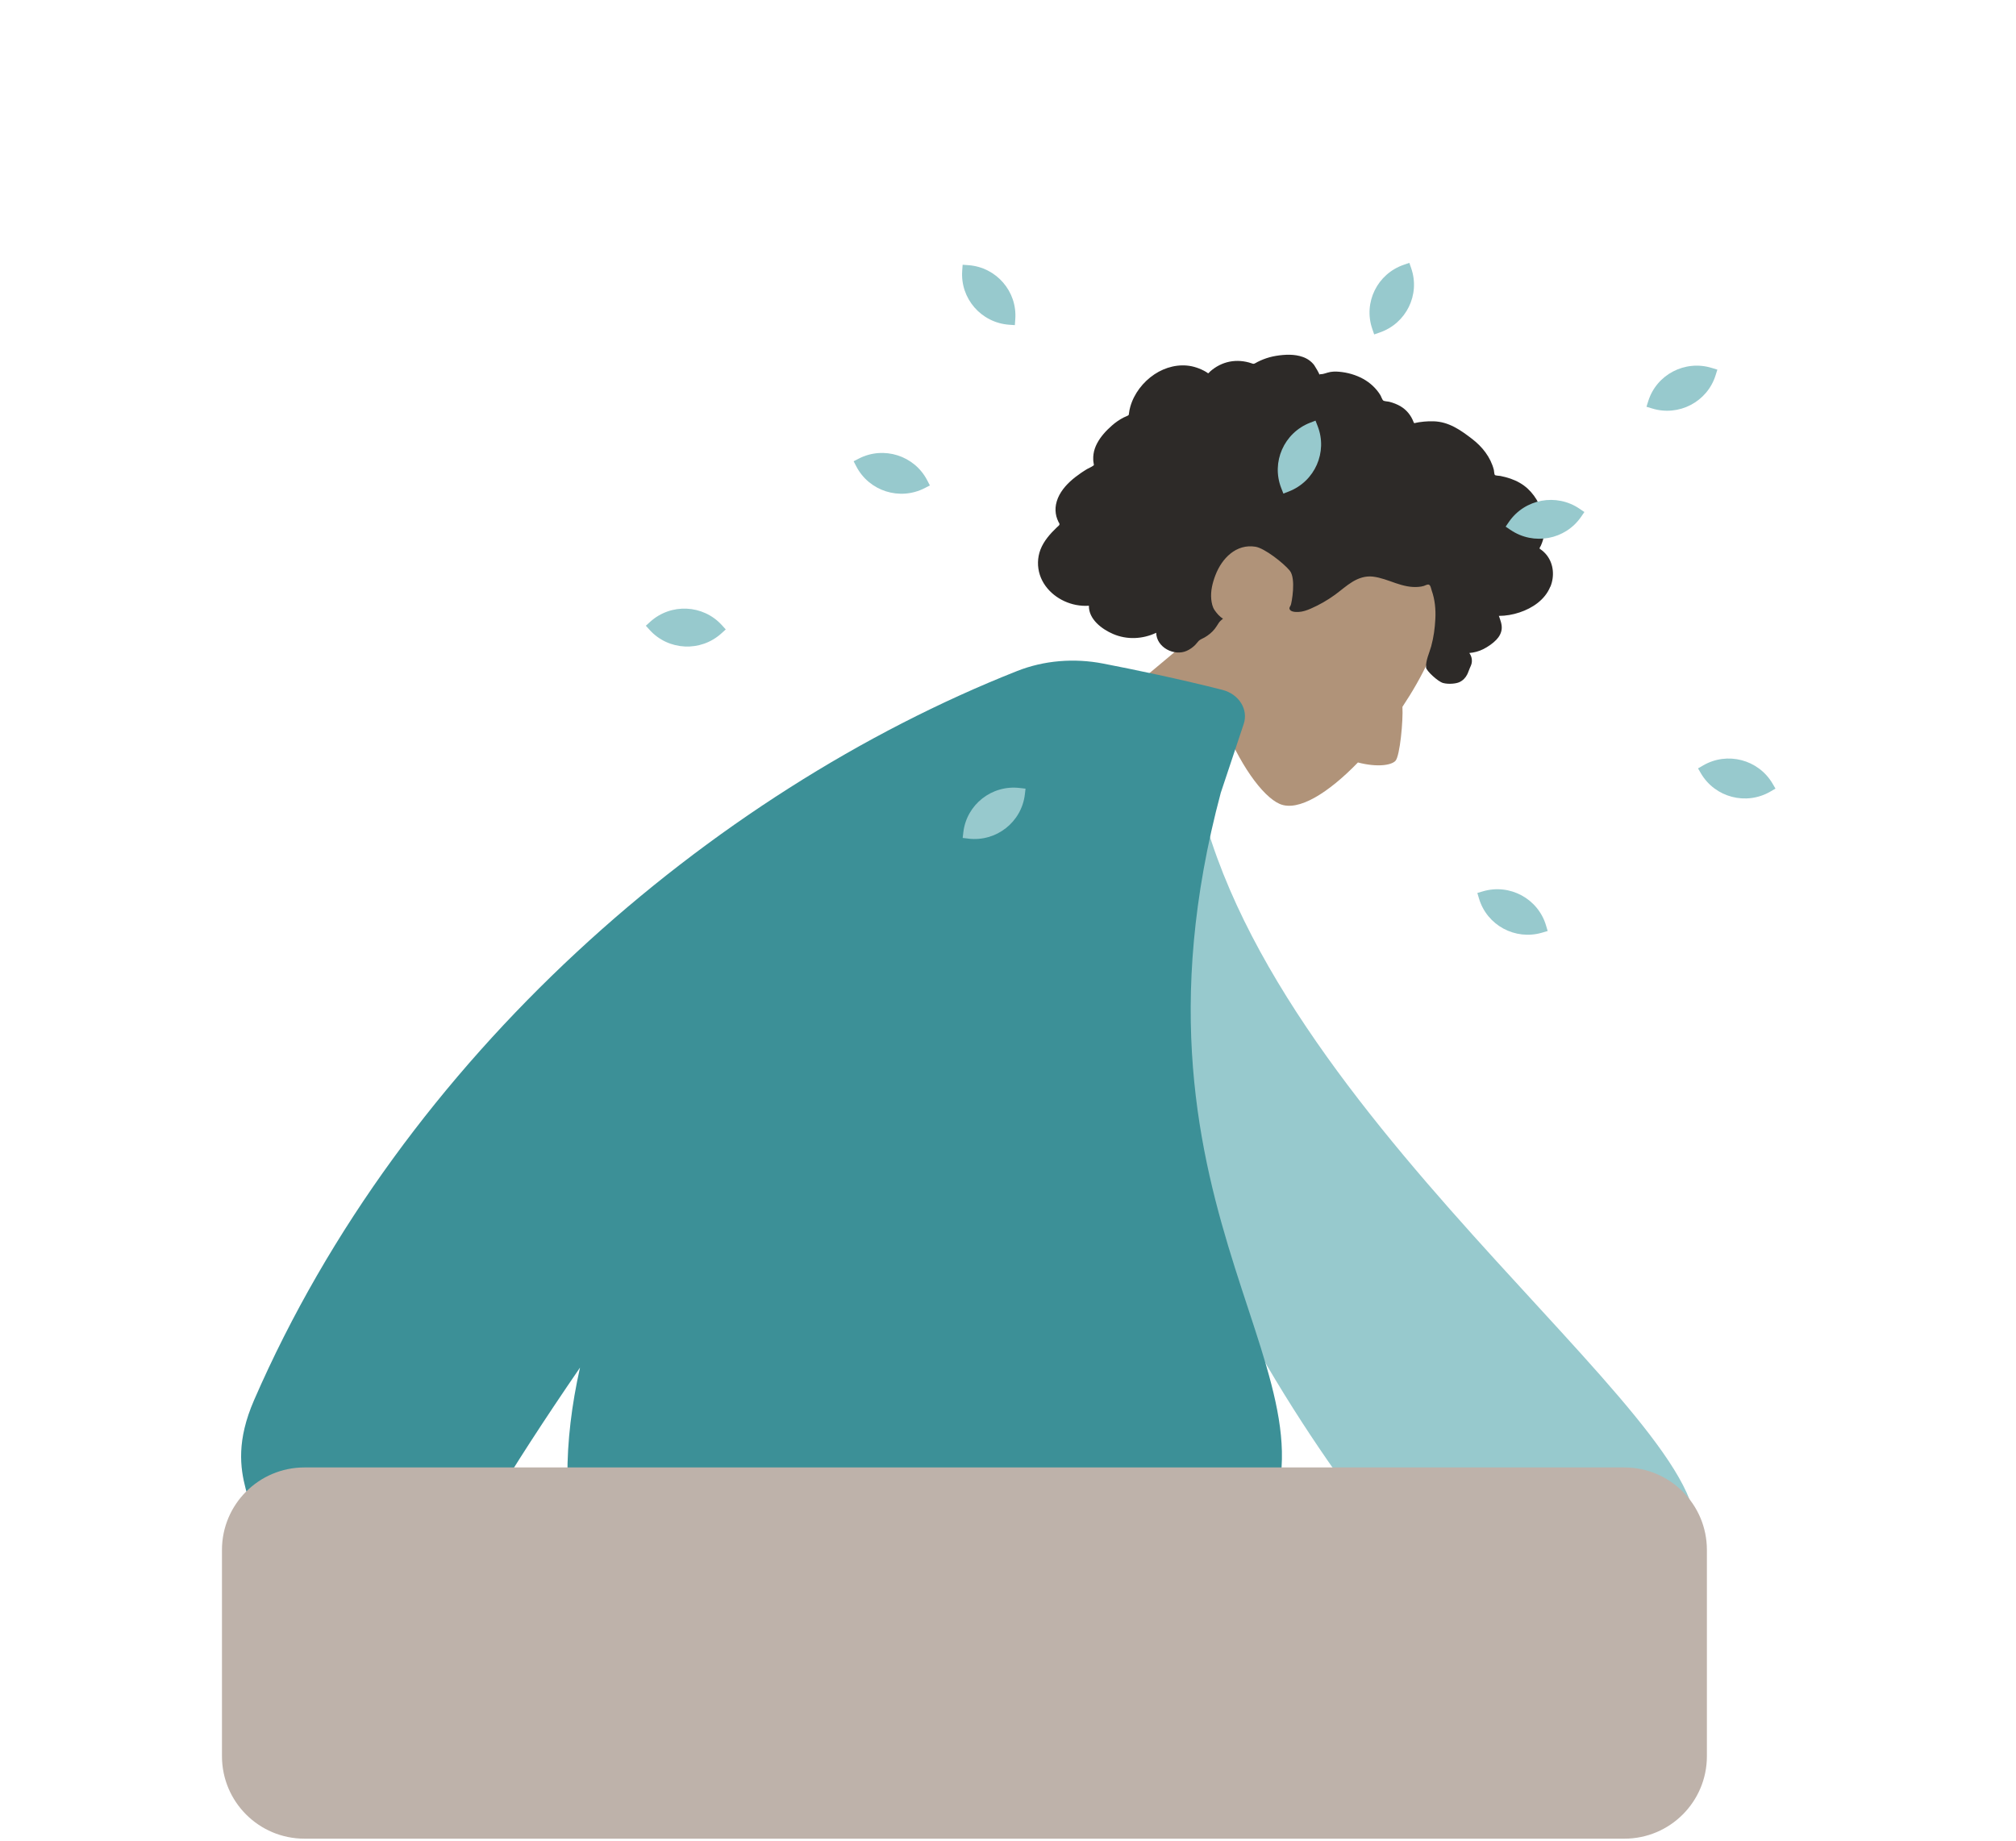 <?xml version="1.0" encoding="UTF-8"?> <svg xmlns="http://www.w3.org/2000/svg" id="_Слой_1" data-name="Слой 1" width="391" height="357" viewBox="0 0 391 357"><defs><style> .cls-1 { fill: #3c9097; } .cls-1, .cls-2, .cls-3, .cls-4 { fill-rule: evenodd; } .cls-1, .cls-2, .cls-3, .cls-4, .cls-5, .cls-6 { stroke-width: 0px; } .cls-2 { fill: #2d2a28; } .cls-3 { fill: #b09379; } .cls-4, .cls-6 { fill: #97c9cd; } .cls-5 { fill: #beb2aa; } </style></defs><path class="cls-3" d="m240.68,98.44c-5.92,6.58-7.84,15.08-7.48,23.52l-35.91,30.06,22.51,17.56,17.22-29.94c3.22,8.4,7.81,14.82,11.17,16.28,3.61,1.57,9.47-2.15,15.18-8.04,3.67.96,6.47.57,7.29-.33.85-.94,1.5-7.77,1.34-10.46,3.92-5.89,6.92-12.11,7.77-17.05,2.46-14.37-22.04-40.58-39.1-21.61Z"></path><path class="cls-2" d="m300.7,113.79c.81-2,.65-4.38-.71-6.12-.33-.42-.72-.79-1.16-1.1-.16-.11-.23-.1-.22-.26,0-.12.16-.31.21-.42.16-.34.29-.69.4-1.04.38-1.22.43-2.51.26-3.77-.32-2.36-1.42-4.67-3.18-6.3-.96-.89-2.11-1.52-3.35-1.95-.64-.22-1.3-.39-1.96-.52-.2-.04-.94-.05-1.06-.19-.14-.15-.15-.79-.2-.99-.64-2.47-2.24-4.49-4.24-6.02-2.26-1.73-4.5-3.31-7.44-3.4-.62-.02-1.25,0-1.87.06-.33.03-.65.07-.97.12-.2.03-.39.07-.58.11-.33.07-.35.16-.48-.16-.47-1.25-1.32-2.32-2.47-3.01-.68-.41-1.44-.7-2.21-.9-.26-.07-.98-.09-1.19-.25-.21-.16-.42-.82-.57-1.06-.82-1.33-1.99-2.4-3.35-3.15-1.41-.77-3.03-1.23-4.63-1.37-.77-.07-1.5-.05-2.24.17-.32.09-.64.21-.96.27-.19.04-.49,0-.66.1.1-.06-.88-1.7-.99-1.83-.56-.73-1.31-1.26-2.18-1.57-1.63-.59-3.49-.5-5.18-.23-.86.14-1.71.37-2.52.69-.39.15-.77.33-1.15.52-.18.09-.37.24-.56.3-.25.08-.33.02-.59-.07-1.35-.46-2.81-.58-4.21-.31-1.42.28-2.73.96-3.8,1.92-.06.06-.28.32-.35.33-.09,0-.29-.18-.38-.23-.31-.19-.62-.35-.95-.5-.6-.27-1.23-.48-1.87-.62-2.51-.52-5.12.15-7.23,1.55-2.21,1.47-3.98,3.75-4.7,6.32-.12.42-.2.84-.25,1.27-.03.26,0,.29-.21.42-.24.14-.54.23-.8.36-.82.42-1.59.95-2.28,1.56-1.14,1-2.21,2.15-2.91,3.5-.33.63-.57,1.31-.67,2.01-.05.36-.08.72-.06,1.08,0,.19.02.38.05.56.01.11.05.22.05.33,0,.26.13.15-.12.33-.35.26-.81.43-1.19.65-.39.23-.77.48-1.14.73-.76.52-1.49,1.08-2.16,1.7-1.29,1.2-2.39,2.69-2.72,4.46-.14.76-.11,1.54.08,2.28.1.36.23.72.4,1.06.09.17.24.34.2.52-.04.2-.37.4-.51.55-1.29,1.24-2.53,2.63-3.18,4.32-.6,1.56-.63,3.33-.11,4.91,1.01,3.08,3.93,5.23,7.04,5.82.81.15,1.65.21,2.47.15-.06,2.62,2.52,4.55,4.69,5.48,2.71,1.16,5.73,1.01,8.36-.23.07,2.84,3.49,4.6,5.94,3.49.6-.27,1.14-.66,1.61-1.12.25-.24.43-.53.67-.78.3-.31.79-.47,1.17-.69.75-.44,1.43-.98,1.97-1.67.28-.36.51-.74.76-1.13.22-.35.54-.58.84-.85-.65-.35-1.23-1.06-1.64-1.65-.4-.58-.57-1.4-.64-2.09-.16-1.6.24-3.21.81-4.69,1.24-3.25,4.02-6.13,7.78-5.51,1.75.29,5.43,3.16,6.63,4.63,1.27,1.55.36,6.3.2,6.69-.1.24-.32.46-.24.74.17.6,1.22.61,1.71.59.84-.03,1.65-.32,2.41-.65,1.66-.72,3.26-1.64,4.73-2.71,1.13-.83,2.17-1.77,3.37-2.5,1.19-.72,2.52-1.16,3.93-1,1.53.18,2.99.77,4.44,1.27,1.44.49,2.93.87,4.46.72.34-.03.68-.08,1-.18.26-.08.63-.31.9-.27.42.06.5.83.63,1.18.62,1.75.8,3.65.7,5.5-.1,1.84-.32,3.51-.8,5.28-.36,1.31-1.09,2.77-1,4.14.04.61,2.26,2.7,3.28,2.99s2.53.15,3.19-.16c.68-.32,1.19-.84,1.52-1.51.2-.39.31-.81.49-1.2.15-.33.3-.64.37-1,.12-.69-.05-1.38-.46-1.94.95-.08,1.88-.33,2.73-.76.88-.45,1.83-1.09,2.51-1.81.56-.58.97-1.31,1.04-2.12.08-.85-.27-1.72-.55-2.51,1.36,0,2.72-.24,4.01-.67,2.51-.83,4.94-2.46,5.96-4.99Z"></path><path class="cls-4" d="m217.26,141.11l13.31.54c4.58,66.73,97.76,129.61,98.29,154.33.2,9.06-7.94,12.06-4.95,15.38l-19.35,7.51c-2.1-3.44-9.45.69-21.11-5.45-11.66-6.14-84.71-97.93-66.2-172.32Z"></path><path class="cls-1" d="m236.79,153.67c-22.17,82.88,27.23,114.66,6.75,145.67-16.91,25.61-120.55,36.63-130.49,6.4-4.02-12.23-3.79-26.05-.56-40.49-7.01,10.22-12.74,19.08-17.2,26.57-7.69,12.93-24.8,11.91-26.12,17.21l-20.51-9.51c3.27-6.91-6.15-12.4.61-27.95,28.97-66.63,88.48-117.88,147.98-141.42,5.25-2.08,11.1-2.54,16.72-1.45,6.13,1.19,14.74,2.97,23.12,5.1,3.22.83,5.07,3.8,4.12,6.63l-4.41,13.23Z"></path><path class="cls-6" d="m267.59,64.49l-1.07.37-.37-1.07c-1.76-5.12.98-10.68,6.12-12.44l1.07-.37.37,1.07c1.76,5.12-.98,10.68-6.12,12.44Z"></path><path class="cls-6" d="m286.85,174.27l-.32-1.08,1.09-.32c5.21-1.53,10.69,1.43,12.23,6.62l.32,1.08-1.09.32c-5.21,1.53-10.69-1.43-12.23-6.62Z"></path><path class="cls-6" d="m249.97,95.32l-1.06.41-.41-1.05c-1.98-5.04.52-10.72,5.58-12.69l1.06-.41.41,1.05c1.98,5.04-.52,10.72-5.58,12.69Z"></path><path class="cls-6" d="m179.83,93.15l.52,1-1.01.52c-4.83,2.48-10.77.59-13.26-4.21l-.52-1,1.01-.52c4.83-2.48,10.77-.59,13.26,4.21Z"></path><path class="cls-6" d="m320.42,79.22l-1.09-.33.34-1.08c1.61-5.17,7.13-8.05,12.32-6.45l1.09.33-.34,1.08c-1.61,5.17-7.13,8.05-12.32,6.45Z"></path><path class="cls-6" d="m292.96,102.78l-.94-.64.64-.93c3.08-4.46,9.2-5.59,13.69-2.54l.94.64-.64.93c-3.07,4.46-9.2,5.59-13.68,2.54Z"></path><path class="cls-6" d="m186.62,52.48l.08-1.13,1.13.08c5.42.4,9.49,5.1,9.08,10.5l-.08,1.13-1.13-.08c-5.42-.4-9.49-5.1-9.08-10.5Z"></path><path class="cls-6" d="m329.9,150.01l-.57-.98.98-.57c4.69-2.73,10.72-1.16,13.47,3.51l.57.98-.98.57c-4.69,2.73-10.72,1.16-13.47-3.51Z"></path><path class="cls-6" d="m187.84,162.65l-1.13-.13.13-1.12c.64-5.37,5.53-9.21,10.93-8.57l1.13.13-.13,1.12c-.64,5.37-5.53,9.21-10.93,8.58Z"></path><path class="cls-6" d="m140,121.24l.76.84-.84.76c-4.02,3.65-10.25,3.36-13.9-.64l-.76-.84.84-.76c4.02-3.65,10.25-3.36,13.9.64Z"></path><path class="cls-5" d="m43.05,300.61c0-8.84,7.16-16,16-16h256c8.84,0,16,7.16,16,16v40c0,8.84-7.16,16-16,16H59.05c-8.84,0-16-7.16-16-16v-40Z"></path></svg> 